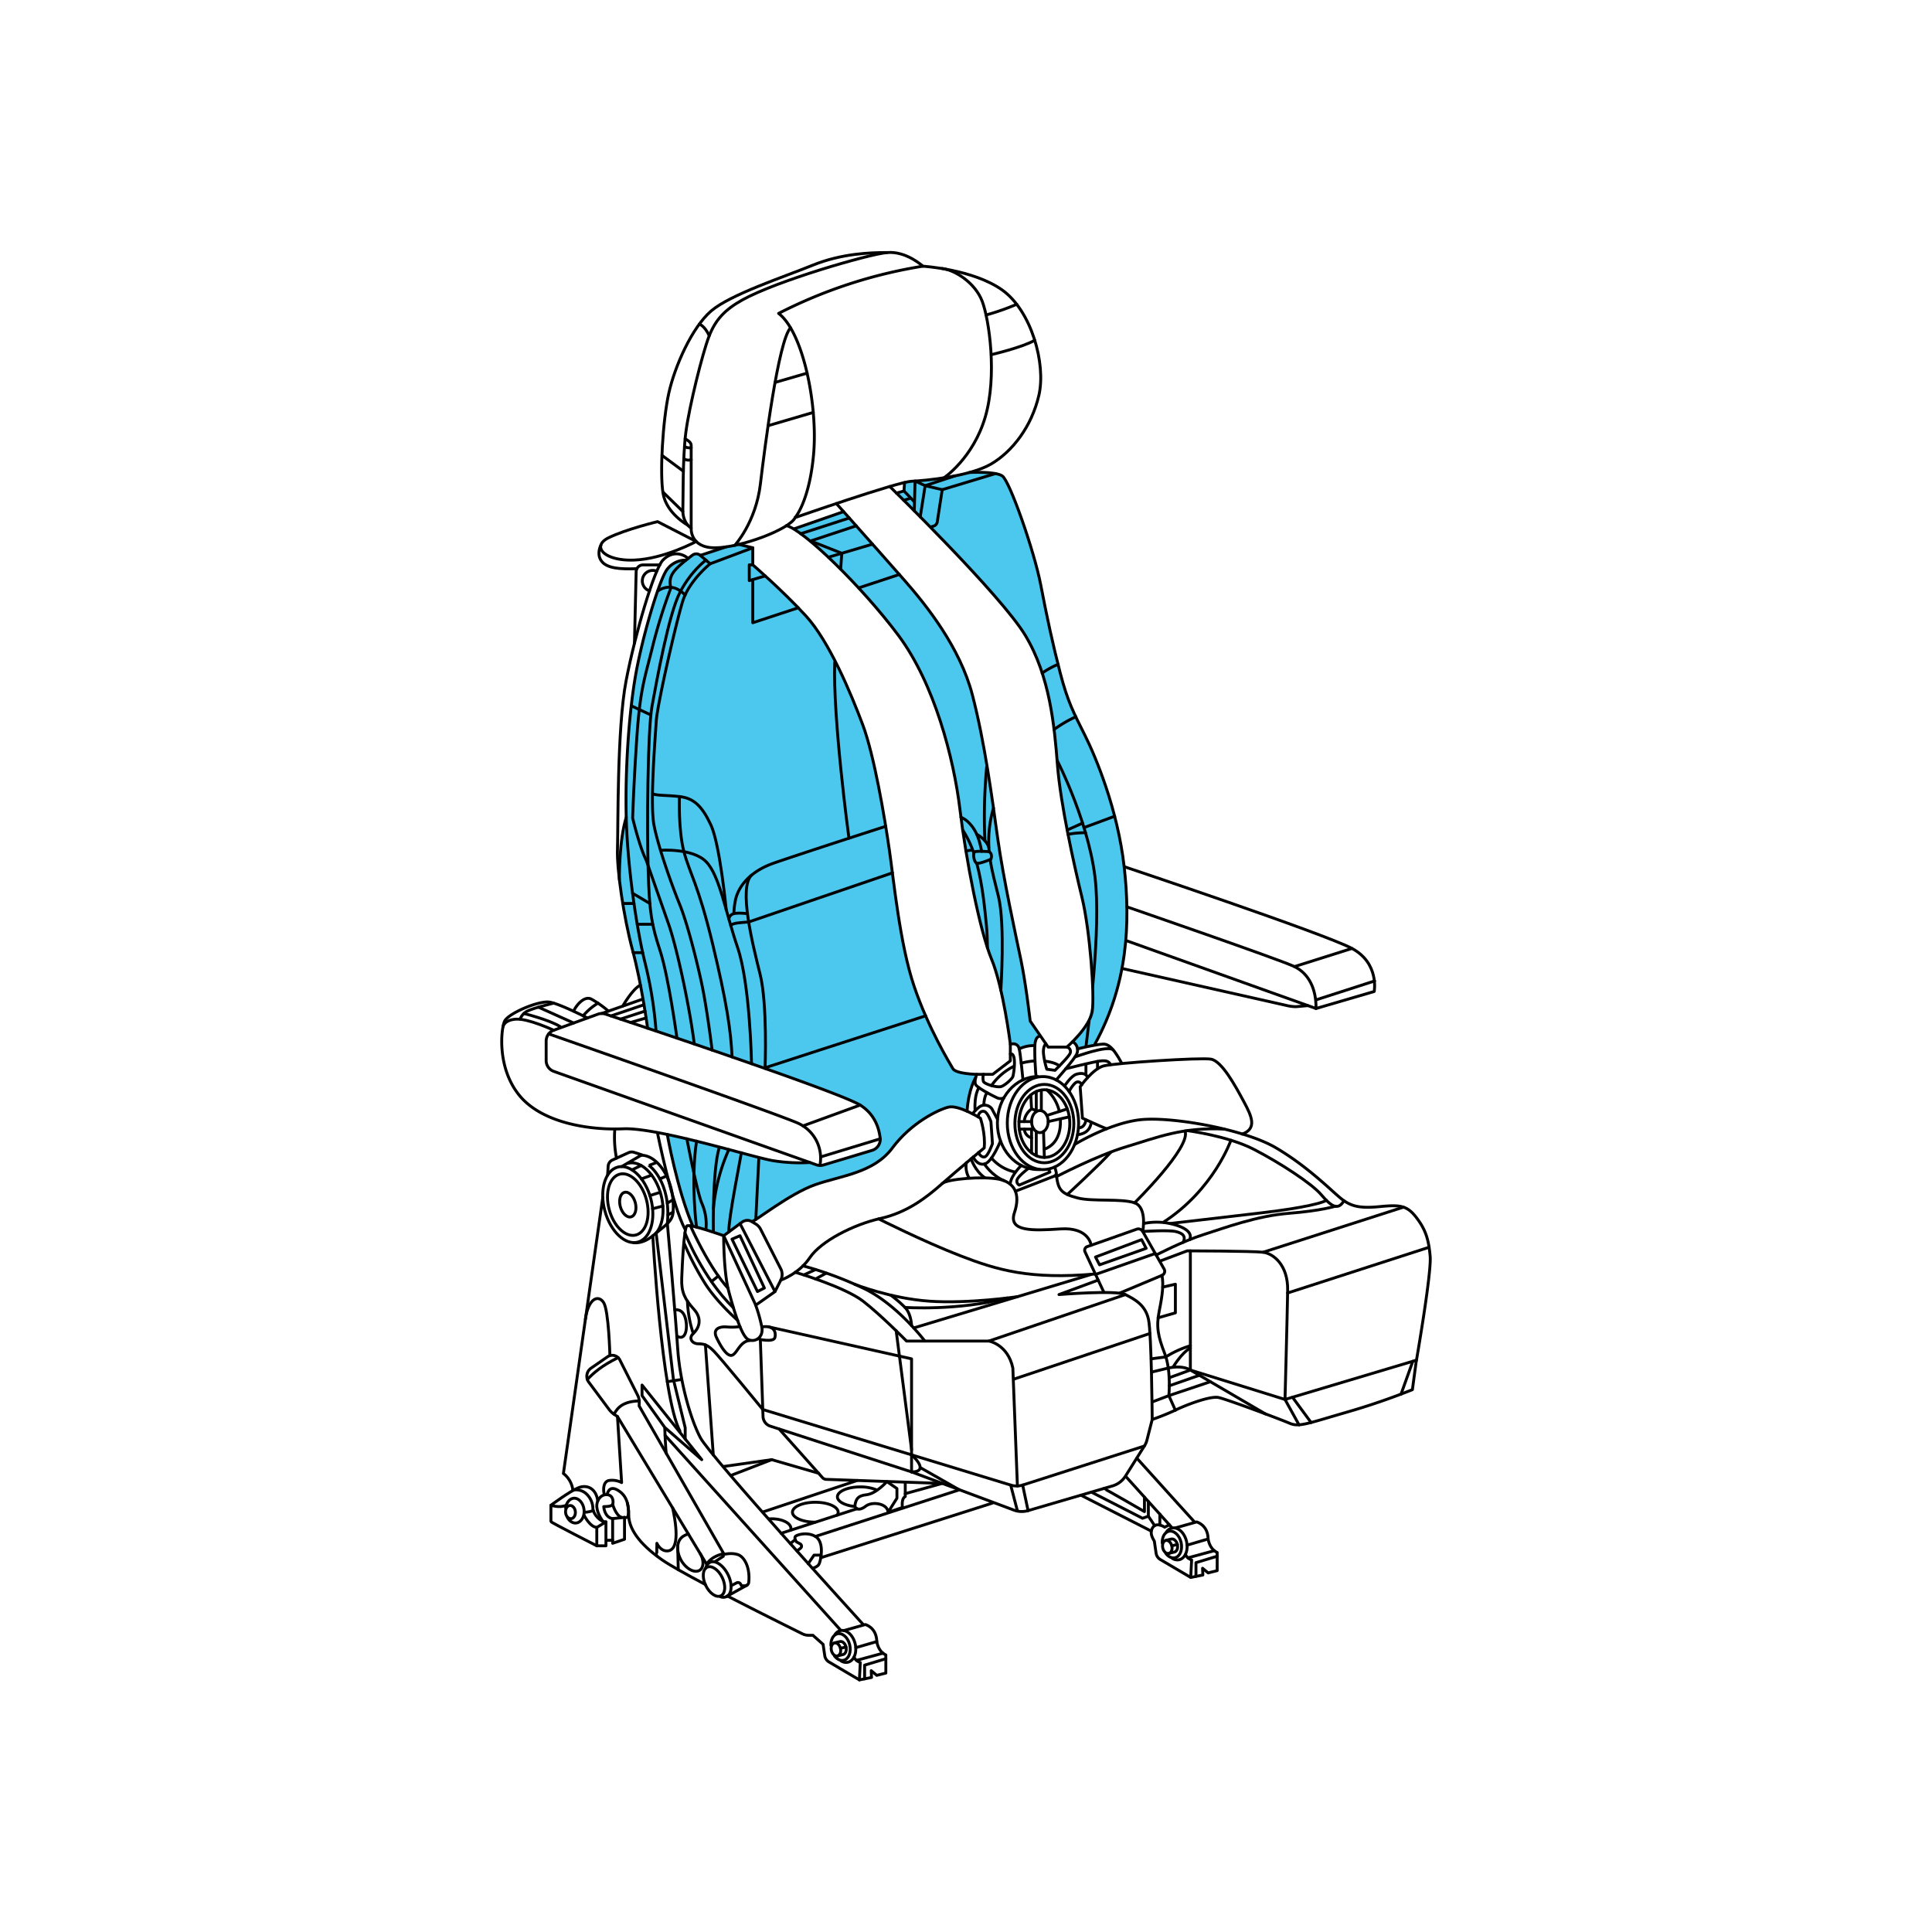 <svg viewBox="0 0 1000 1000" xmlns="http://www.w3.org/2000/svg"><defs><style>.cls-1{fill:#4cc8ef;}.cls-2{fill:none;stroke:#000;stroke-linecap:round;stroke-linejoin:round;stroke-width:1.5px;}</style></defs><g data-name="3A" id="_3A"><path d="M355.08,289.93s-7.73.44-10.12,5.31-8.35,18.44-13.16,40.86a369.76,369.76,0,0,0-6.43,43.74l-1.22,40.9s-3,15.36-3.58,22.21.52,20.88,1.79,26.51,4.89,22.74,5.79,25.84,7.05,36.9,7.05,36.9L395,552.68l84.09-26.9s-7.94-18.2-10.78-33.46-5.85-36.23-6.62-42.14-3.11-22.67-5-32.67-5.67-30-8.87-38.71-10.69-27.56-15.24-36-7.68-15.58-14.1-22.46-23.74-23.45-23.74-23.45l-5.11-4.52v-8.83L381.4,282l-18.19,5.22s-1.76-1.21-3.25-.55A38.36,38.36,0,0,0,355.08,289.93Z" class="cls-1"></path><path d="M345.37,587.17s5.58,28.06,7.47,32.65,5.69,14.71,5.69,14.71l16.05,5.08s8.19-6.83,9.95-7.39a11.07,11.07,0,0,1,4.63.08S406.3,620,411,618a110.6,110.6,0,0,1,18.66-7.13c9.49-2.67,24-7.15,28.7-12.67s12.38-14.11,16.94-17.65,11.9-6.06,14.36-7.14,4-.67,6.08,0,4.88,1.79,4.88,1.79,1.73-13.95,5.68-19.11c0,0-11.57-.35-13.8-4.21s-8.5-15.65-8.5-15.65l-4.87-10.43L396,553s30.53,11.19,38.22,13.74,12.57,4.79,15.55,8.91S456,586.21,455.6,590s-2.22,4.89-8.37,6.73l-22.89,6.87-5.92-2.11a76,76,0,0,1-24.87-2.18c-13.18-3.47-26.17-7-33-8.61S345.37,587.17,345.37,587.17Z" class="cls-1"></path><path d="M538.24,536.21a3,3,0,0,0-1.87,1.56,27.29,27.29,0,0,0-.78,3.43s-7,.2-8,1.7c0,0-.55-2.28-1.95-2.48a10,10,0,0,0-2.66,0s-4.62-27.45-6-32.48-6.07-18.24-8.25-26.26-7.2-31.88-8.39-39.23-4.46-32-5.6-37.74-7-29.39-9.66-36.45-8.65-22.65-14.52-31.3a398.53,398.53,0,0,0-24.8-31.31c-4.82-5.16-23.73-23.9-28.63-27.47s-5.9-4.51-5.9-4.51l25.46-8.85L455,285.25s14.6,16.1,20.76,24.11,18.41,25.06,22.38,35.53,9,29.74,10.89,40.62,9.9,64.17,11.44,72.13,6.69,32,8.12,39.74,4.69,31.1,4.69,31.1Z" class="cls-1"></path><path d="M468.21,249.73l-.31,4.38L464,255.24S482.84,274.1,488.49,280s26.79,28.7,31.43,34.46S531,328.65,533.53,334a115.08,115.08,0,0,1,6.35,15.75,194.91,194.91,0,0,1,5.7,29.75c1.52,13.54,2.6,25.65,3.6,31.83s3.31,19.86,5.91,31.5,4.81,23.8,6.77,31.76,4,34.72,3.84,40.69-2.94,14.74-4.11,16.34-6.46,7.59-6.46,7.59,2,.18,2.6,3.67l9-2.48s6.49-12.85,9.4-20.29,5.48-26.35,6.55-32.87.75-28-.82-38.67-5.34-29.66-9.14-40.35-9.43-24.07-12.66-30.64-8.1-17.45-10-24.51-5.81-22.93-7.56-31.39-5.79-28.38-8.17-36.06-8-24.41-10.33-29.66-3.3-9.3-6-10.08-13.76-1.75-15.39-1.44-9.64,2.12-11.83,2.48-9.92,1.39-9.92,1.39Z" class="cls-1"></path><path d="M384.36,155.18c-9.19,5.1-14.09,10.37-17.41,19s-10.18,36-11.94,49.5-1.37,36-1.56,40.11,1.56,7.82,4.3,9.58c0,0-.78,10.18,12.33,10.18s38.74-9.59,41.48-15.65c0,0,52.63-18.4,60.26-18.79s30.32-2.54,41.28-9,20.93-19.37,24.65-35.61-3.91-43.63-19-54.39-41.08-12.32-41.08-12.32-8.61-8-18.59-7.05S402,145.4,384.36,155.18Z" class="cls-2"></path><path d="M411.56,267.88s7.43-8.42,9.58-33.07S415.9,172.09,403,162.22a250.82,250.82,0,0,1,74.74-24.45" class="cls-2"></path><path d="M488.61,247.3s15.1-10.14,21.36-31.47,2-50.48-1.57-59.87-13.64-16-20.71-17" class="cls-2"></path><path d="M513.15,183.55s16-3.71,22.43-7.43" class="cls-2"></path><path d="M510.37,163.05a125.16,125.16,0,0,0,15.89-5.56" class="cls-2"></path><path d="M380.34,282.24s10.87-11.82,13.22-31.58,9.3-74.1,15.6-81" class="cls-2"></path><line y2="213.47" x2="420.94" y1="220.34" x1="397.54" class="cls-2"></line><line y2="193.14" x2="417.75" y1="197.95" x1="401.16" class="cls-2"></line><path d="M357.75,273.35V230.64a2.58,2.58,0,0,0-.88-1.94,9.37,9.37,0,0,0-2.25-1.54" class="cls-2"></path><path d="M353.94,237.44a4.42,4.42,0,0,0,3.81.5" class="cls-2"></path><path d="M354.29,231.19a6.77,6.77,0,0,0,3.46.59" class="cls-2"></path><path d="M356,271.83s-10.89-5.91-12.75-16.18-.19-38.25,2.94-52.24,12-33.95,21.91-42.46,37.37-17.51,52.53-23.67,30.23-6.56,38.45-6.56" class="cls-2"></path><path d="M362,167.76s2.64.76,5.11,6" class="cls-2"></path><line y2="243.91" x2="353.72" y1="235.69" x1="342.64" class="cls-2"></line><line y2="264.74" x2="353.43" y1="254.66" x1="343.11" class="cls-2"></line><path d="M368.58,543.52S366,522,363,508.2s-7.69-31.56-11.34-40.43-11.09-29.61-13.18-40.83.65-44.61,1.18-53.48,10.43-51.78,13.74-62.35,14.17-19.3,14.17-19.3l-5.11-4.36a3.23,3.23,0,0,0-4-.13c-2.94,2.17-8.12,6.22-10,9.06a8.72,8.72,0,0,0-1.18,7.82,277.93,277.93,0,0,0-9.52,30.52c-3.91,16-6.39,21.52-8.09,46.44s-2.21,42.26-2.21,42.26,3.52,14.87,7,21.78c0,0,7.69,22,11.61,33.13s10.55,40.65,13.29,62" class="cls-2"></path><path d="M350.39,537.32s-4.31-31.73-8.75-45.29-5.48-19.7-6.13-41-.39-72.78,2-85.69,8.61-47.61,14.48-58.83,13.44-16.62,13.44-16.62" class="cls-2"></path><path d="M339.57,533.66a212.33,212.33,0,0,0-5.49-34.5c-4.44-17.44-9.59-51.48-10-78.87s2-56.94,5.87-75.91,10.56-40.9,14.28-47.94a11.86,11.86,0,0,1,10.83-6.51" class="cls-2"></path><path d="M326.74,365.32s5.85,2.77,10.12,4.71" class="cls-2"></path><path d="M340.36,306s7-5.77,14.26,2" class="cls-2"></path><line y2="467.64" x2="336.36" y1="462.35" x1="327.43" class="cls-2"></line><line y2="478.39" x2="337.86" y1="478.39" x1="329.83" class="cls-2"></line><path d="M335.2,532.2s-3.08-22.89-7.77-40.3-8.22-42.26-7.83-52.44-.28-62.41,4.46-87.06,14.59-57.85,19.05-62.48,9.75-3.76,13.08-.87" class="cls-2"></path><path d="M340.36,270l20,10.26s-16.54,9-32,9.63c-11.58.49-18.43-3.67-17.36-7.68.36-1.34,1.61-2.67,3.86-3.8C323.9,273.94,340.36,270,340.36,270Z" class="cls-2"></path><path d="M311,282.24s-2.24,4,0,7.68c2.69,4.45,10.29,4.73,18.61,4.43" class="cls-2"></path><path d="M328.4,332.9l.87-37a3.57,3.57,0,0,1,3.58-3.49h8.65" class="cls-2"></path><path d="M336.17,305.82a5.43,5.43,0,0,1,1.71-10.58,5.5,5.5,0,0,1,2.07.41" class="cls-2"></path><path d="M389,550.58s-.74-41.07-7.19-60.05-9.38-37.57-16.43-44.61-23.48-5.81-23.48-5.81" class="cls-2"></path><path d="M375.87,470.73s-3.25-33.81-7.94-43.79-9-13.83-16.24-14.64-11.35-.42-13.81-1.4" class="cls-2"></path><path d="M351.69,412.3S351,429.45,354,440.81s7.43,17,14.8,47.57,9.52,45.19,10.11,58.69" class="cls-2"></path><line y2="467.64" x2="328.15" y1="467.64" x1="322.33" class="cls-2"></line><line y2="493.09" x2="332.65" y1="493.09" x1="327.74" class="cls-2"></line><path d="M497.37,423a12.53,12.53,0,0,1,3.21,2c4.69,4.11,6.36,9.56,7.53,15.65" class="cls-2"></path><path d="M379.87,472.65a38.28,38.28,0,0,1,1-7.66c1.76-6.55,7.43-14,19.76-18.29,8.64-3,38.07-12.67,57.85-19" class="cls-2"></path><path d="M396,553s1.32-33.14-2.59-48.8-11.19-44.68-4.42-51.2" class="cls-2"></path><path d="M377.27,475.67a3.37,3.37,0,0,1,2.59-2.77c2.35-.57,7,0,7,0" class="cls-2"></path><path d="M500,440.51a19.44,19.44,0,0,1,3.36-.49" class="cls-2"></path><path d="M378.17,478.82a10.81,10.81,0,0,1,3.88-1.11c2.51-.29,5.41-.48,5.41-.48s61.47-21,74.48-25.44" class="cls-2"></path><path d="M511.93,440.81s-5.58-.4-7.15,0-.68,5.55.79,6,7.33-2.08,7.33-2.08S514,442,511.93,440.81Z" class="cls-2"></path><path d="M504.08,441.71a53.35,53.35,0,0,0-5.78-12.09" class="cls-2"></path><path d="M511.11,490.62c-.08-5-.24-8.62-.55-11.8-.9-9-2-20.9-5-32" class="cls-2"></path><path d="M396,552.68s48.87-15.89,83.13-26.9" class="cls-2"></path><path d="M481.8,272.74l1.43-.43a2.68,2.68,0,0,0,1.89-2.16l2.57-16.69-8.83-2.08-2.55,16.14" class="cls-2"></path><line y2="281.66" x2="451.62" y1="288.41" x1="428.79" class="cls-2"></line><polyline points="367.6 291.81 389.64 283.53 389.64 292.36 387.82 292.36 387.82 300.53 396.08 298.09" class="cls-2"></polyline><line y2="281.77" x2="382.37" y1="283.53" x1="389.64" class="cls-2"></line><line y2="283.05" x2="375.87" y1="287.45" x1="362.49" class="cls-2"></line><line y2="245.12" x2="515.27" y1="253.46" x1="487.69" class="cls-2"></line><path d="M501.73,244.56s13.13-.73,17,1.74,16.6,39,19.91,56.21,6.18,30.52,10.09,45.65,7.05,20.87,12.79,32.35,17,38.6,20.34,68.08,1.83,60.79-15.13,91.83" class="cls-2"></path><line y2="279.99" x2="419.59" y1="272.17" x1="443.18" class="cls-2"></line><line y2="297.35" x2="465.5" y1="304.29" x1="444.45" class="cls-2"></line><polyline points="389.64 299.99 389.64 322.33 413.17 314.59" class="cls-2"></polyline><polyline points="473.23 264.44 473.64 248.98 478.86 251.38 494.28 246.3" class="cls-2"></polyline><line y2="257.93" x2="471.04" y1="258.98" x1="467.79" class="cls-2"></line><line y2="268.17" x2="439.42" y1="276.26" x1="414.43" class="cls-2"></line><line y2="264.82" x2="436.63" y1="273.67" x1="411.17" class="cls-2"></line><path d="M435.13,294.44c.35-5.05.57-8.07.57-8.07L419.59,280" class="cls-2"></path><path d="M439.42,433.85c-.21-1.4-8.43-62.7-7.35-91.06" class="cls-2"></path><path d="M389.64,292.36s15.13,13,27.39,26.32,23.48,40.43,29.48,56.35,11.48,48.6,13.83,65,5.48,48.75,12.78,70.4,18.52,40,20.09,42.72,12.34,2.93,12.34,2.93h8.27l9.13-7v-8.61s-3.61-29.24-9.76-44.1S500,444.94,496.85,418.85,483.78,354,465,328.85s-49.1-54.62-57.94-56.78" class="cls-2"></path><path d="M439.53,268.07c8,9,21.31,23.95,28.76,32.46,11.16,12.74,28.57,34.45,35,59.11s10.17,53.14,13.11,74.21,9.58,51.2,12.13,63.53,4.69,31.1,4.69,31.1l9.3,13.5h9.68s11.74-10.17,13.11-18.39-1.18-42.26-5.28-59.08S548.9,416.18,547.34,396s-3.91-46-16.63-67.11-70.17-77.09-70.17-77.09" class="cls-2"></path><path d="M432.87,260.61s2.68,3,6.66,7.46" class="cls-2"></path><polyline points="464.02 255.24 467.9 254.11 473.23 259.7" class="cls-2"></polyline><path d="M565.58,510.57c1.52-16.38,2.73-36.07,1.71-51.15-2.08-30.91-20.15-65.91-20.15-65.91" class="cls-2"></path><path d="M562.13,541.44c0-.41.66-5.06,1.58-13" class="cls-2"></path><path d="M580.77,501.28l85.66,19.27a20.44,20.44,0,0,0,4.48.5l6-.54" class="cls-2"></path><path d="M583.36,487l97.8,35,30.13-8.81s2.74-14.67-11.54-22.3S581.9,448.59,581.9,448.59" class="cls-2"></path><path d="M583.33,469.39s79.44,27.4,86.68,30.92,11.35,11.35,11.15,21.72" class="cls-2"></path><line y2="490.92" x2="699.75" y1="500.31" x1="670.01" class="cls-2"></line><line y2="507.74" x2="711.51" y1="517.53" x1="681.17" class="cls-2"></line><path d="M545.58,377.6A63.62,63.62,0,0,1,556.87,371" class="cls-2"></path><path d="M512,440.88a61.07,61.07,0,0,1,2.23-22.66" class="cls-2"></path><path d="M518.06,512.64c-.08-.35,2.28-33.85-1.24-48.53-1.59-6.6-3.34-12.73-4.31-19.2" class="cls-2"></path><path d="M505.57,431.85s4.82,2.44,6.2,6.63" class="cls-2"></path><path d="M539.44,348.39a43,43,0,0,1,8.24-4.54" class="cls-2"></path><path d="M509.79,435.17a280.17,280.17,0,0,1,.92-38.26" class="cls-2"></path><line y2="428.36" x2="561.07" y1="422.48" x1="576.95" class="cls-2"></line><path d="M552.37,429.62s5.06-2.26,8-3.58" class="cls-2"></path><path d="M552.81,431.83a50.65,50.65,0,0,1,9.05-.82" class="cls-2"></path><path d="M282.69,538.85v10.09a5.94,5.94,0,0,0,3.95,5.6L422.5,602.89a6,6,0,0,0,3.71.1l25.15-7.55a5.93,5.93,0,0,0,4.22-6.27c-.54-4.95-2.69-12.45-10.37-17.19C433.87,565,329,530.1,313.34,524.89a5.93,5.93,0,0,0-3.9.06l-22.83,8.3A6,6,0,0,0,282.69,538.85Z" class="cls-2"></path><path d="M284,535.14s121.83,42.58,129.65,46.5a19.87,19.87,0,0,1,10.77,21.44" class="cls-2"></path><line y2="571.98" x2="445.21" y1="582.76" x1="415.59" class="cls-2"></line><line y2="589.44" x2="455.6" y1="598.76" x1="424.96" class="cls-2"></line><path d="M419.16,601.71a87,87,0,0,1-19.34-1c-10.37-1.76-59.48-17.22-77.29-16.44s-42.26-3.13-53.8-17.41-9.39-34-7.63-38.15,18-11,23.48-10,19.49,8.2,19.49,8.2" class="cls-2"></path><path d="M260.35,531.42s.55-3.52,6.81-3.91,19.45,5.74,19.45,5.74" class="cls-2"></path><path d="M269.22,527.49a7.62,7.62,0,0,1,4.26-4.39c3.47-1.56,13.13-3.88,13.13-3.88" class="cls-2"></path><path d="M271.19,524.59s12.84,3.17,18.69,6.73" class="cls-2"></path><line y2="529.5" x2="296.92" y1="521.32" x1="278.71" class="cls-2"></line><line y2="517.14" x2="332.65" y1="524.59" x1="311.38" class="cls-2"></line><path d="M314.92,523.35a53.89,53.89,0,0,0-8.82-6.21c-3.91-2-8.19,3.82-9.18,6.21" class="cls-2"></path><path d="M301.84,525.78a30.81,30.81,0,0,1,7.7-6.56" class="cls-2"></path><path d="M322.33,520.75s5-8.85,9.13-10.85" class="cls-2"></path><ellipse transform="translate(-150.56 105.58) rotate(-15.03)" ry="20.1" rx="12.3" cy="623.51" cx="324.93" class="cls-2"></ellipse><path d="M325,602.12c6.57-1.76,14.22,5.5,17.1,16.23,2.16,8,1,15.74-2.46,19.83" class="cls-2"></path><ellipse transform="translate(-150.56 105.58) rotate(-15.03)" ry="16.29" rx="9.97" cy="623.51" cx="324.93" class="cls-2"></ellipse><ellipse transform="translate(-150.56 105.58) rotate(-15.03)" ry="6.56" rx="4.01" cy="623.51" cx="324.93" class="cls-2"></ellipse><path d="M321.75,603.83l10.47-6.09-4.06-1.3a3.87,3.87,0,0,0-2.78.16L317,600.42a3.78,3.78,0,0,0-2.22,3.23l-.28,4.61" class="cls-2"></path><path d="M327.92,643.18s4.49,1,10-3.57c3.9-3.26,7.47-5.79,9-8a7.86,7.86,0,0,0,1.37-3.31,38.93,38.93,0,0,0-1.1-13.84c-2.62-9.79-9.23-16.69-15.35-16.49" class="cls-2"></path><path d="M345.43,633.3c2.1-21.91-9.53-30.14-9.53-30.06l3.53-1.38" class="cls-2"></path><line y2="608.69" x2="345.06" y1="610.19" x1="341.54" class="cls-2"></line><line y2="621.02" x2="348.34" y1="622.73" x1="345.37" class="cls-2"></line><line y2="627.36" x2="348.42" y1="628.85" x1="345.69" class="cls-2"></line><line y2="603.24" x2="331.83" y1="605.54" x1="327.11" class="cls-2"></line><line y2="608.26" x2="337.3" y1="610.19" x1="332" class="cls-2"></line><line y2="617.14" x2="341.73" y1="618.83" x1="336.37" class="cls-2"></line><line y2="624.25" x2="343.09" y1="625.65" x1="337.77" class="cls-2"></line><line y2="520.05" x2="333.33" y1="525.85" x1="316.21" class="cls-2"></line><line y2="523.35" x2="333.87" y1="527.49" x1="321.14" class="cls-2"></line><line y2="526.89" x2="334.43" y1="529.23" x1="326.36" class="cls-2"></line><path d="M318.23,584.34a56.29,56.29,0,0,0,.87,15.12" class="cls-2"></path><path d="M340.43,587s7.47,36.92,14.23,49.44" class="cls-2"></path><path d="M345.37,587.17s5.14,28.77,13.16,47.36" class="cls-2"></path><path d="M355.53,589.44s5.16,27.16,7.7,33.29a26.88,26.88,0,0,1,2.23,13" class="cls-2"></path><path d="M369.23,637.2s-.52-31.19,3-43.05" class="cls-2"></path><path d="M377.24,595a96.87,96.87,0,0,0-8,30.69" class="cls-2"></path><path d="M383.7,596.68c-.12,1.65-6.74,34.29-6.46,40.94" class="cls-2"></path><line y2="631.2" x2="391.2" y1="599.46" x1="392.77" class="cls-2"></line><path d="M360.52,635.13s-3.11-23.21,0-44.48" class="cls-2"></path><path d="M330.82,727.72l.06-1.77a7.8,7.8,0,0,0-.84-3.8l-9.22-18.26a4.37,4.37,0,0,0-6.38-1.62l-8.51,5.89a5.1,5.1,0,0,0-1.19,7.23l10.53,14.16a10.9,10.9,0,0,0,2.54,2.44l1.79,1.21,46.08,76.34c1.79-2.17,3.62-4.07,8.9-5.4Z" class="cls-2"></path><path d="M317.81,732c1.93-3.69,5.06-6.69,13.05-6.88" class="cls-2"></path><path d="M304,714c3.34-3.48,7.37-7.07,15.93-11.3" class="cls-2"></path><ellipse transform="translate(-318.65 241.55) rotate(-25.72)" ry="8.21" rx="4.74" cy="818.54" cx="369.61" class="cls-2"></ellipse><path d="M365.28,811.69a4.3,4.3,0,0,1,2.17-3c2.83-1.36,7,1.51,9.4,6.4s2,10-.86,11.34a4,4,0,0,1-3,.08" class="cls-2"></path><path d="M370.08,808.31l4.3-2.78-.49-.79s4.6-1.36,8.22,0c3.36,1.28,6.22,6.86,5.43,14.32a1.93,1.93,0,0,1-1.92,1.73h-1.85l-.36-.77a1.6,1.6,0,0,0-2.17-.72l-2.85,1.49" class="cls-2"></path><line y2="826.39" x2="375.99" y1="820.44" x1="386.72" class="cls-2"></line><path d="M312,619.82,291.62,762.68a12.76,12.76,0,0,1,4.89,8.61" class="cls-2"></path><path d="M319.6,733.2l2.15,34.18a10.79,10.79,0,0,0-6.55-1.08c-3.33.68-2.94,5.67-2.35,7.34" class="cls-2"></path><ellipse transform="translate(-75.53 32.83) rotate(-5.64)" ry="3.42" rx="2.54" cy="782.64" cx="295.32" class="cls-2"></ellipse><path d="M292.8,780.49c.33-2.69,2-4.8,4.11-5,2.63-.26,5,2.4,5.4,5.94s-1.5,6.62-4.13,6.88c-1.8.18-3.5-1-4.51-2.92" class="cls-2"></path><path d="M302.35,784.33s2.9,6,6.55,6.26v9.52S285.16,788,285.16,787.59v-8.48s4.4,1.57,7.94,0" class="cls-2"></path><path d="M285.16,779.11s9.7-7.19,14.09-9c4.76-2,9.37.49,10.15,6.76" class="cls-2"></path><path d="M296.51,771.29a8,8,0,0,1,6.46,1.47,10.64,10.64,0,0,1,3.91,8.12c.2,2.54,3.52,6.84,6.75,6.84" class="cls-2"></path><path d="M307.08,781.89s-3.49,1.14-4.73.75" class="cls-2"></path><polyline points="308.9 800.11 313.63 800.11 313.63 787.72 308.9 790.59" class="cls-2"></polyline><polygon points="317.1 786.03 323.25 785.38 323.25 796.72 317.1 798.81 317.1 786.03" class="cls-2"></polygon><line y2="797.24" x2="317.1" y1="797.24" x1="314.25" class="cls-2"></line><path d="M312,787.37s-2.71-3.56-3.07-7.18,2.16-6.85,5.35-6.55,3.29,3.71,2.85,5-4.64,1.17-4.64,1.17.29,5.61,4.64,6.23" class="cls-2"></path><path d="M317.1,778.63s1.72,6,4.65,6.75" class="cls-2"></path><path d="M315.68,701.49s-.59-23.07-3.22-27.25-7.87-2.57-9.47,8.64" class="cls-2"></path><path d="M337.89,639.61s4.55,83.16,14.06,101.16" class="cls-2"></path><path d="M344.92,752.36c-.39-.69-.86-13.55-.86-13.55l-11.74-16.43V716.9l30.91,38.62-19.17-16.71" class="cls-2"></path><line y2="843.48" x2="434.84" y1="742.91" x1="344.23" class="cls-2"></line><polyline points="354.66 744.81 354.66 739 348.56 714 339.62 638.18" class="cls-2"></polyline><line y2="714" x2="352.86" y1="715.16" x1="345.37" class="cls-2"></line><path d="M376.53,826.09c16.54,8.55,33.62,17,38.76,19.56a7.32,7.32,0,0,0,3.28.77h2.18l5.28,4.69.86,5.85a4.59,4.59,0,0,0,2.22,3.29l15.71,9.26,6.28-1.26-.15-3.51,2.87,2.42,4.69-1.18v-9.39c-4.11-1.86-4.69-7-4.69-7" class="cls-2"></path><path d="M314.25,773.64s.7-5,5.18-2.51,6,6.61,6,13.07,4.69,14.48,17.41,23.28c3.9,2.71,12.37,7.41,22.24,12.65" class="cls-2"></path><path d="M324.76,778s2,8.81-1.51,7.39" class="cls-2"></path><path d="M356.25,793.92c.19.31-5.61.72-5.48,7.37s5.66,12.23,9.66,12,4.26-5.38,2-9.15" class="cls-2"></path><path d="M340,805.38c-.11-.08,0-6.57,0-6.57s1.92,4.43,5.84,3.91,5.69-6.63,2.32-22.23" class="cls-2"></path><line y2="812.46" x2="351.07" y1="800.11" x1="350.77" class="cls-2"></line><ellipse transform="translate(-185.99 123.47) rotate(-13.39)" ry="3.46" rx="2.4" cy="853.71" cx="432.74" class="cls-2"></ellipse><path d="M431.93,850.34l2.83-.67c1.29-.31,2.7,1,3.14,2.81s-.24,3.61-1.54,3.92l-2.82.67" class="cls-2"></path><line y2="852.48" x2="437.9" y1="853.15" x1="435.07" class="cls-2"></line><path d="M430.07,851.71c-.13-3,1.2-5.55,3.38-6.06,2.61-.63,5.47,1.93,6.36,5.7s-.49,7.33-3.11,8c-1.69.4-3.47-.52-4.77-2.23" class="cls-2"></path><path d="M432.22,846a4.65,4.65,0,0,1,2.78-2c3.14-.75,6.55,2.31,7.63,6.83s-.59,8.78-3.73,9.53a4.68,4.68,0,0,1-3.58-.69" class="cls-2"></path><path d="M436.74,844l11.14-3.14s5.81,1.44,5.94,8.81L443,852.81" class="cls-2"></path><path d="M444.82,869.51l.46-9s-2.54-.72-3.2-2.88" class="cls-2"></path><line y2="859.4" x2="443.34" y1="855.68" x1="457.04" class="cls-2"></line><polyline points="447.53 868.96 447.53 861.88 458.51 858.55" class="cls-2"></polyline><path d="M374.58,639.61l16.59,35.94,9.95-7,3-5.93a6.51,6.51,0,0,0,0-5.88l-10.43-20.48a6.74,6.74,0,0,0-2.47-2.69l-2-1.23a4.58,4.58,0,0,0-5.13.24Z" class="cls-2"></path><line y2="668.51" x2="401.12" y1="633.3" x1="383.02" class="cls-2"></line><polygon points="383.02 639.61 395.64 666.68 392.07 668.5 378.88 641.38 383.02 639.61" class="cls-2"></polygon><path d="M389.16,632.3c2-.32,19.53-14.46,32.83-19.13s30.26-6,39.91-19,23.74-19.82,29-21.12,16.57,5.74,16.57,5.74,2.73,8.06,1.95,15.38c0,0-13.3,11-21.69,18.42s-18.22,15-32.09,18.11-30.74,11.74-36.44,20.22-15.08,11.68-15.08,11.68" class="cls-2"></path><path d="M374.58,639.61s-.11,18.72,2.65,28.9,6.6,23,10,24.78,8.12-.95,7.08-6.47a81.89,81.89,0,0,0-3.17-11.27" class="cls-2"></path><ellipse ry="20.28" rx="15.26" cy="581.57" cx="540.56" class="cls-2"></ellipse><ellipse ry="24.07" rx="18.46" cy="581.31" cx="539.83" class="cls-2"></ellipse><path d="M538.25,605.35l-1,0c-11.61,0-21-10.78-21-24.07s9.42-24.07,21-24.07" class="cls-2"></path><ellipse ry="17.51" rx="13.17" cy="581.57" cx="540.56" class="cls-2"></ellipse><ellipse ry="5.72" rx="4.3" cy="580.53" cx="538.24" class="cls-2"></ellipse><line y2="599.08" x2="540.56" y1="585.68" x1="540.12" class="cls-2"></line><line y2="598.18" x2="536.37" y1="585.68" x1="536.37" class="cls-2"></line><line y2="564.97" x2="538.99" y1="574.81" x1="538.99" class="cls-2"></line><line y2="564.97" x2="536.37" y1="575.39" x1="536.37" class="cls-2"></line><line y2="580.53" x2="533.94" y1="580.53" x1="527.41" class="cls-2"></line><line y2="584.42" x2="535.09" y1="584.42" x1="527.56" class="cls-2"></line><line y2="578.08" x2="553.47" y1="580.53" x1="542.55" class="cls-2"></line><line y2="573.97" x2="552.43" y1="577.37" x1="541.83" class="cls-2"></line><path d="M548.88,579.31c0,.21,0,.42,0,.63.26,10.3-5.13,13.74-8.34,14.92" class="cls-2"></path><path d="M541.83,564.14a21.49,21.49,0,0,1,6.48,11.15" class="cls-2"></path><path d="M530.22,580.53s-.29-3.53,3.72-6.56l-.41-7.21" class="cls-2"></path><line y2="574.81" x2="536.37" y1="573.97" x1="533.94" class="cls-2"></line><line y2="584.42" x2="533.94" y1="596.71" x1="533.94" class="cls-2"></line><path d="M505.55,556.07s-1.39,3.39-.6,5.22,9.65,6.26,11.28,7a4.26,4.26,0,0,0,3.32,0" class="cls-2"></path><path d="M529.49,559s-1.24-13.05-1.93-16.05-3.18-2.87-4.61-2.48" class="cls-2"></path><path d="M509,556.07a7.92,7.92,0,0,0,0,3.65c.52,1.44,7.17,3.35,9.26,2.66s5.61-4,6-5.14,2.22-12.39-1.3-11.73" class="cls-2"></path><path d="M503.39,576.52a18.58,18.58,0,0,1,3.64-3.65,4.59,4.59,0,0,1,6.4,1.1c.78,1.54,2.87,5.34,2.87,5.34" class="cls-2"></path><path d="M503.72,598.85s1.9,4.44,5.8,3.66,8.32-11.94,8.32-11.94" class="cls-2"></path><path d="M506.44,596.58s1.14,2.53,3.08,2.27,4.17-6.92,4.17-6.92l-.79-11.4s-1.67-4.67-3.38-5.24-3.12,1.06-3.26,2.79" class="cls-2"></path><path d="M383,686.64a29.22,29.22,0,0,1-6.81.18c-4.18-.31-7.31,1.25-5.35,5.42s5.33,10,8,9.25,4.11-7.34,9.33-7.64" class="cls-2"></path><path d="M392.07,693.09c.12-.09,8.4,2,9.05-.85s-.52-6.42-6.78-5.42" class="cls-2"></path><path d="M528.6,603.24s-5,4.87-5.65,9" class="cls-2"></path><path d="M510.78,565.49c.38.21-1.26.82-1.59,6.52" class="cls-2"></path><path d="M513.18,599.39a22,22,0,0,0,12.11,7.22" class="cls-2"></path><path d="M505,557.75s-3.72,5.88-4.44,17.43" class="cls-2"></path><path d="M502.62,599.78s2.11,6.48,7.23,9.87" class="cls-2"></path><path d="M509.52,602.51s3.84,6,10.23,8.63" class="cls-2"></path><path d="M500.14,601.86a12.28,12.28,0,0,0,1.42,7.8" class="cls-2"></path><path d="M536.37,557.24c-.35,0-1.16-14.77-.58-17.6s1.38-2.94,2.45-3.43" class="cls-2"></path><path d="M546.66,559s9.38-10.56,10.66-13.47-.46-5.67-2.19-6.25" class="cls-2"></path><path d="M541.33,540.21s-1.59,1.33-1.21,5.27a41.13,41.13,0,0,0,1.71,7.95l4.24.57s6.62-6.49,7.66-8.52a2.31,2.31,0,0,0-1.5-3.5" class="cls-2"></path><path d="M540.71,549.23c4.09.44,6.82,1.67,7.6,2.51" class="cls-2"></path><path d="M528.6,550.31c.29-.09.59-.17.89-.24a35.17,35.17,0,0,1,6.1-.94" class="cls-2"></path><path d="M513.18,561.89a31.06,31.06,0,0,1,11.65-10" class="cls-2"></path><path d="M527.56,542.9a17.29,17.29,0,0,1,8-1.7" class="cls-2"></path><path d="M506.7,563s-2.52,3.24-2,11.84" class="cls-2"></path><path d="M530.21,584.42a4.94,4.94,0,0,0,3.73,4.52" class="cls-2"></path><path d="M643,587c7.63-2.89,5.09-8.84.78-16.84s-11.34-21-17-21.94-49.89,2-55.56,3.5-12.13,10.78-12.13,10.78l1.17,16.25s9.66,4.45,12.51,5.5" class="cls-2"></path><path d="M557.73,542.9s9.17-2.35,13.35-2.48,7.37,6.17,9.62,10.06" class="cls-2"></path><path d="M556.35,547.11s16.83-6.31,19.82-3.7" class="cls-2"></path><path d="M551.61,553.19s13.91-3.51,17.6-4,4.87.34,5.65,1.89" class="cls-2"></path><path d="M551.15,561.89s3.23-4.94,5.87-5.82,5.48-.57,5.87,1.77" class="cls-2"></path><path d="M564.78,581s-.09,5.61-7,6.31" class="cls-2"></path><path d="M553.38,565a15.64,15.64,0,0,1,3-4.3c1.65-1.47,2.92-.4,3.56.73" class="cls-2"></path><path d="M562.08,579.66s-.36,4.1-3.79,4.1" class="cls-2"></path><line y2="556.37" x2="562.08" y1="550.67" x1="562.08" class="cls-2"></line><line y2="553.19" x2="568.07" y1="549.4" x1="568.07" class="cls-2"></line><path d="M556.23,592.38s17.33-10.66,33.24-12.72,54.39,4.72,70.82,14.37,28.44,21.91,33.53,26.08,9.52,5.48,20.21,4.44,14.22-.65,19.05,5.61,6.39,11.35,7.17,20.08-7.3,55-7.3,55l-1.89,14.05a359.43,359.43,0,0,1-34.37,11.77c-20.22,5.87-24.4,7.7-29.22,5.61s-32.09-12.26-36.65-13.3-18,4.3-22.44,6.52a126.42,126.42,0,0,1-12,4.83l-2.72,10.66a10.36,10.36,0,0,1-1.29,3l-9.84,15.66a11.83,11.83,0,0,1-6.7,5.07l-43.69,12.78a11.67,11.67,0,0,1-7.34-.26l-53-19.78L398.7,738.17a5.44,5.44,0,0,1-3.76-5l-1.39-39.84" class="cls-2"></path><path d="M579.44,669.35l22-9.23a2.31,2.31,0,0,0,1.11-3.26l-11.07-19.45a2.62,2.62,0,0,0-3.15-1.17c-5.45,1.93-20.15,7.15-25.6,9a2,2,0,0,0-1.14,2.69l9.7,20.8" class="cls-2"></path><polygon points="567.03 650.64 590.9 641.64 593.25 646.14 569.12 654.68 567.03 650.64" class="cls-2"></polygon><line y2="648.81" x2="597.95" y1="659.65" x1="567.03" class="cls-2"></line><path d="M608.38,729.94,605,722.38s1.3-12.92-2.15-21.79-4.5-13.82-2.81-22.17,2.27-13.52,1.4-18.3" class="cls-2"></path><polyline points="596.38 725.64 604.99 722.38 626.47 715.18" class="cls-2"></polyline><path d="M596.38,710.11l8.31-2s6.8-1.74,11.44,1l38.94,22.78" class="cls-2"></path><path d="M595.86,703.33l7.58-1a50.48,50.48,0,0,1,12.69-5.77" class="cls-2"></path><path d="M564.78,644.54s-1-9.44-15.87-8.45-27.13,1.37-23.84-8.41,0-15.73-8.15-17.35-26.56-.09-29.23,2.24" class="cls-2"></path><path d="M394.82,729.56s-22-26.88-25.39-30.27-5.09-3.69-8.09-3.74-5.22-2.83-2.48-5.35,5-7.35.28-12.56-6.54-8.87-6.28-15.92,1.16-26,2.67-27.19,19.05,5.08,19.05,5.08" class="cls-2"></path><path d="M355.83,673.48a59.31,59.31,0,0,0,3,16.72" class="cls-2"></path><polyline points="423.79 762.57 399.43 755.52 374.58 759.04" class="cls-2"></polyline><line y2="763.66" x2="378.39" y1="755.52" x1="399.43" class="cls-2"></line><path d="M418.34,809.34l3-4.4H425s1.17-7.2-2.94-9.67-9.58-.95-10.37,0,.59,2.82.59,2.82l1.88,1a1.37,1.37,0,0,1,.18,2.28l-1.82,1.41" class="cls-2"></path><line y2="798.97" x2="409.06" y1="796.9" x1="411.6" class="cls-2"></line><path d="M425,804.94s-.39,4.06-1.47,5.23a6.13,6.13,0,0,1-3,1.52" class="cls-2"></path><line y2="777.99" x2="513.69" y1="806.29" x1="424.78" class="cls-2"></line><line y2="766.28" x2="443.68" y1="782.62" x1="394.79" class="cls-2"></line><path d="M459.69,782.72l4.56-7.26v-5l-5.21-3.6s-5.48,6.29-10.57,6.82c-4.66.47-5.35,2.47-5.87,5s2.22,3.52,5.48.92,11.35-1.54,11.61,3.21l7.43-2.56s-.78-4.54,1.44-5.66v-7.35" class="cls-2"></path><line y2="771.13" x2="496.54" y1="795.27" x1="422.02" class="cls-2"></line><path d="M468.56,773.11l19.13-5.29-60-2.1a2.78,2.78,0,0,1-2-.92l-22.38-25.11" class="cls-2"></path><path d="M404.31,793.63c.73-.2,39.37-12.75,39.37-12.75" class="cls-2"></path><path d="M422,787.87c-6.53,0-11.82-2.31-11.82-5.15s5.29-5.15,11.82-5.15,11.83,2.3,11.83,5.15a2.62,2.62,0,0,1-.53,1.52" class="cls-2"></path><path d="M442.53,779.78c-5.2-.54-9.08-2.58-9.08-5,0-2.85,5.3-5.16,11.83-5.16a21.65,21.65,0,0,1,8.36,1.51" class="cls-2"></path><path d="M397.93,786.19a10.45,10.45,0,0,1,1.5-.06c5.49,0,9.95,2.26,9.95,5a2.57,2.57,0,0,1-.15.87" class="cls-2"></path><path d="M446.77,840.81s-79-86.74-84.26-96.65S351.82,714.42,350.77,698s-5.34-64.68-5.34-64.68" class="cls-2"></path><line y2="696.12" x2="365.12" y1="753.1" x1="369.2" class="cls-2"></line><path d="M349.26,678s3.87-1,5.4,4,.42,12.47-4.34,9.54" class="cls-2"></path><polyline points="471.82 761.9 471.82 703.33 398.01 686.82" class="cls-2"></polyline><path d="M394.82,729.56l128.31,39.11a10.45,10.45,0,0,0,6.19,0l63-20.2" class="cls-2"></path><path d="M471.82,753s10,8.75,0,8.88" class="cls-2"></path><line y2="771.13" x2="496.54" y1="759.59" x1="476.28" class="cls-2"></line><line y2="688.75" x2="463.85" y1="750.35" x1="471.82" class="cls-2"></line><path d="M411.6,658.52s25.59,7.55,35.17,15,22.46,20.62,22.46,20.62h42.7s9.78,1.77,12.32,14l2.36,61" class="cls-2"></path><line y2="782" x2="526.61" y1="768.67" x1="523.13" class="cls-2"></line><line y2="781.94" x2="532.14" y1="768.63" x1="529.32" class="cls-2"></line><path d="M568.4,662.58l-20.28,7.49s29.61-2.41,34.37,0,10.44,5.35,12,13,1.89,51.72,1.89,51.72" class="cls-2"></path><line y2="690.2" x2="595.22" y1="713.81" x1="524.87" class="cls-2"></line><line y2="670.07" x2="582.49" y1="694.1" x1="511.93" class="cls-2"></line><path d="M454.76,630.88s23.12,11.67,42.3,19.1,35.92,12.37,69.87,9.43" class="cls-2"></path><path d="M478.66,694.1s-14.47-19.23-31.89-27.37a188.8,188.8,0,0,0-31.18-11.54" class="cls-2"></path><line y2="657.1" x2="422.16" y1="659.85" x1="416.16" class="cls-2"></line><line y2="658.95" x2="427.68" y1="661.98" x1="422.16" class="cls-2"></line><line y2="659.65" x2="564.78" y1="687.34" x1="472.94" class="cls-2"></line><path d="M442.29,664.7s18.57,7.39,38.79,8.79,45.53-2.33,45.53-2.33" class="cls-2"></path><path d="M471.82,686.13s-.13-6-3.39-9.41a63.27,63.27,0,0,0-7.39-6.36" class="cls-2"></path><path d="M468.43,676.72s27.57,1.87,52.94-4.88" class="cls-2"></path><path d="M546.74,607.73c.9,8,2.17,10,11,12.32,7.5,2,22.87.19,29.52,2.54s4.22,14.82,4.22,14.82" class="cls-2"></path><path d="M525.56,616.55c0,.09,15.27-5.89,20.07-7.78a1.75,1.75,0,0,0,1.06-2L546,604" class="cls-2"></path><path d="M532.36,604.72s-4.67,3.5-5.75,5.55a2.26,2.26,0,0,0,.95,3.13l15.87-6.72-.59-1.3" class="cls-2"></path><path d="M546.74,609.06s20.69-10.86,36.34-15.55,28.81-10.22,50.66-9.09" class="cls-2"></path><path d="M552.43,618.27s16.71-15.37,22.64-22" class="cls-2"></path><path d="M587.25,622.59s29.51-29,26.1-37.21" class="cls-2"></path><path d="M598.41,649.61S612.16,642.42,623,639s27.26-9.65,44.22-11,24-3.69,24-3.69" class="cls-2"></path><path d="M614.5,585.21s21,2.69,34.58,9.73,29.74,17.58,34.69,23.33,8.61,8.79,11.87,3.23" class="cls-2"></path><path d="M637.13,590.19s-8.89,25.58-34.91,42.4" class="cls-2"></path><path d="M591.9,633.29a33.59,33.59,0,0,1,13.61,0c7.18,1.56,12,4.43,10.25,8.35" class="cls-2"></path><path d="M591.47,637.41s13-.83,16.91,0,5.57,2.56,4,5.61" class="cls-2"></path><path d="M605.51,633.29s26.09-3,48.13-5.61,31.33-5.24,32.88-6.4" class="cls-2"></path><path d="M600.44,652.72l14.06-5.28s34,.07,39.27.72,12.92,6.52,12.72,19.63-1.37,56.57-1.37,56.57l68-20.32" class="cls-2"></path><line y2="645.58" x2="739.69" y1="669.25" x1="666.47" class="cls-2"></line><line y2="624.82" x2="726.4" y1="648.16" x1="653.77" class="cls-2"></line><polyline points="672.38 737.52 665.12 724.36 616.13 709.13 616.13 647.44" class="cls-2"></polyline><line y2="736.33" x2="678.64" y1="723.2" x1="668.99" class="cls-2"></line><line y2="721.65" x2="725.16" y1="704.61" x1="731.26" class="cls-2"></line><line y2="709.13" x2="616.13" y1="713.13" x1="605.15" class="cls-2"></line><line y2="711.85" x2="620.77" y1="717.28" x1="605.23" class="cls-2"></line><path d="M607.21,707.6s4.14-7.14,8.92-9.88" class="cls-2"></path><polyline points="599.44 682.09 608.38 679.53 608.38 664.7 601.8 666.22" class="cls-2"></polyline><line y2="790.43" x2="606.34" y1="764.15" x1="582.66" class="cls-2"></line><path d="M625.32,796.56s.59,5.12,4.69,7v9.4l-4.69,1.17-2.87-2.41.15,3.5-6.28,1.26-15.71-9.25a4.61,4.61,0,0,1-2.22-3.3l-.85-5.84c.15-.68-3-3.89-1-7.24s6.26-.39,6.26-.39l2.48-1.21" class="cls-2"></path><ellipse transform="translate(-169.04 161.75) rotate(-13.39)" ry="3.46" rx="2.4" cy="800.65" cx="604.24" class="cls-2"></ellipse><path d="M603.43,797.28l2.83-.67c1.29-.31,2.7.95,3.14,2.81s-.24,3.62-1.53,3.92L605,804" class="cls-2"></path><line y2="799.42" x2="609.4" y1="800.09" x1="606.57" class="cls-2"></line><path d="M601.57,798.65c-.12-3,1.21-5.54,3.38-6.06,2.62-.63,5.47,1.93,6.37,5.7s-.5,7.34-3.12,8c-1.69.4-3.47-.52-4.77-2.23" class="cls-2"></path><path d="M603.72,793a4.65,4.65,0,0,1,2.78-2.06c3.14-.75,6.56,2.31,7.63,6.83s-.59,8.78-3.73,9.53a4.72,4.72,0,0,1-3.58-.68" class="cls-2"></path><path d="M608.24,790.89l11.14-3.14s5.81,1.45,5.94,8.81l-10.86,3.2" class="cls-2"></path><path d="M616.32,816.45l.46-9.05a5,5,0,0,1-3.19-2.88" class="cls-2"></path><line y2="806.34" x2="614.84" y1="802.62" x1="628.54" class="cls-2"></line><polyline points="619.03 815.91 619.03 808.82 630.01 805.49" class="cls-2"></polyline><path d="M618.27,787.75s-13.57-14.89-29.84-33" class="cls-2"></path><line y2="773.93" x2="559.52" y1="792.49" x1="595.87" class="cls-2"></line><path d="M571.28,770.49c.36-.11,21.09,11.92,21.09,11.92v-7.49" class="cls-2"></path><line y2="789.36" x2="600.34" y1="783.77" x1="600.34" class="cls-2"></line><polyline points="564.94 772.34 591.36 785.86 594.39 784.79 597.64 789.64" class="cls-2"></polyline><line y2="777.16" x2="594.39" y1="784.79" x1="594.39" class="cls-2"></line><path d="M354,643.28a149.33,149.33,0,0,0,11.17,21.42c6.39,9.81,16.66,18.73,16.66,18.73" class="cls-2"></path><path d="M354.53,638.18s9.12,23.36,25.12,38.78" class="cls-2"></path><path d="M376.79,666.73s-8.41-8.25-19.45-32.27" class="cls-2"></path><line y2="663.35" x2="368.24" y1="660.46" x1="371.81" class="cls-2"></line><path d="M320.58,455.16s-.18-20.42,3.57-32.13" class="cls-2"></path><line y2="249.73" x2="468.21" y1="254.11" x1="467.9" class="cls-2"></line></g></svg>
